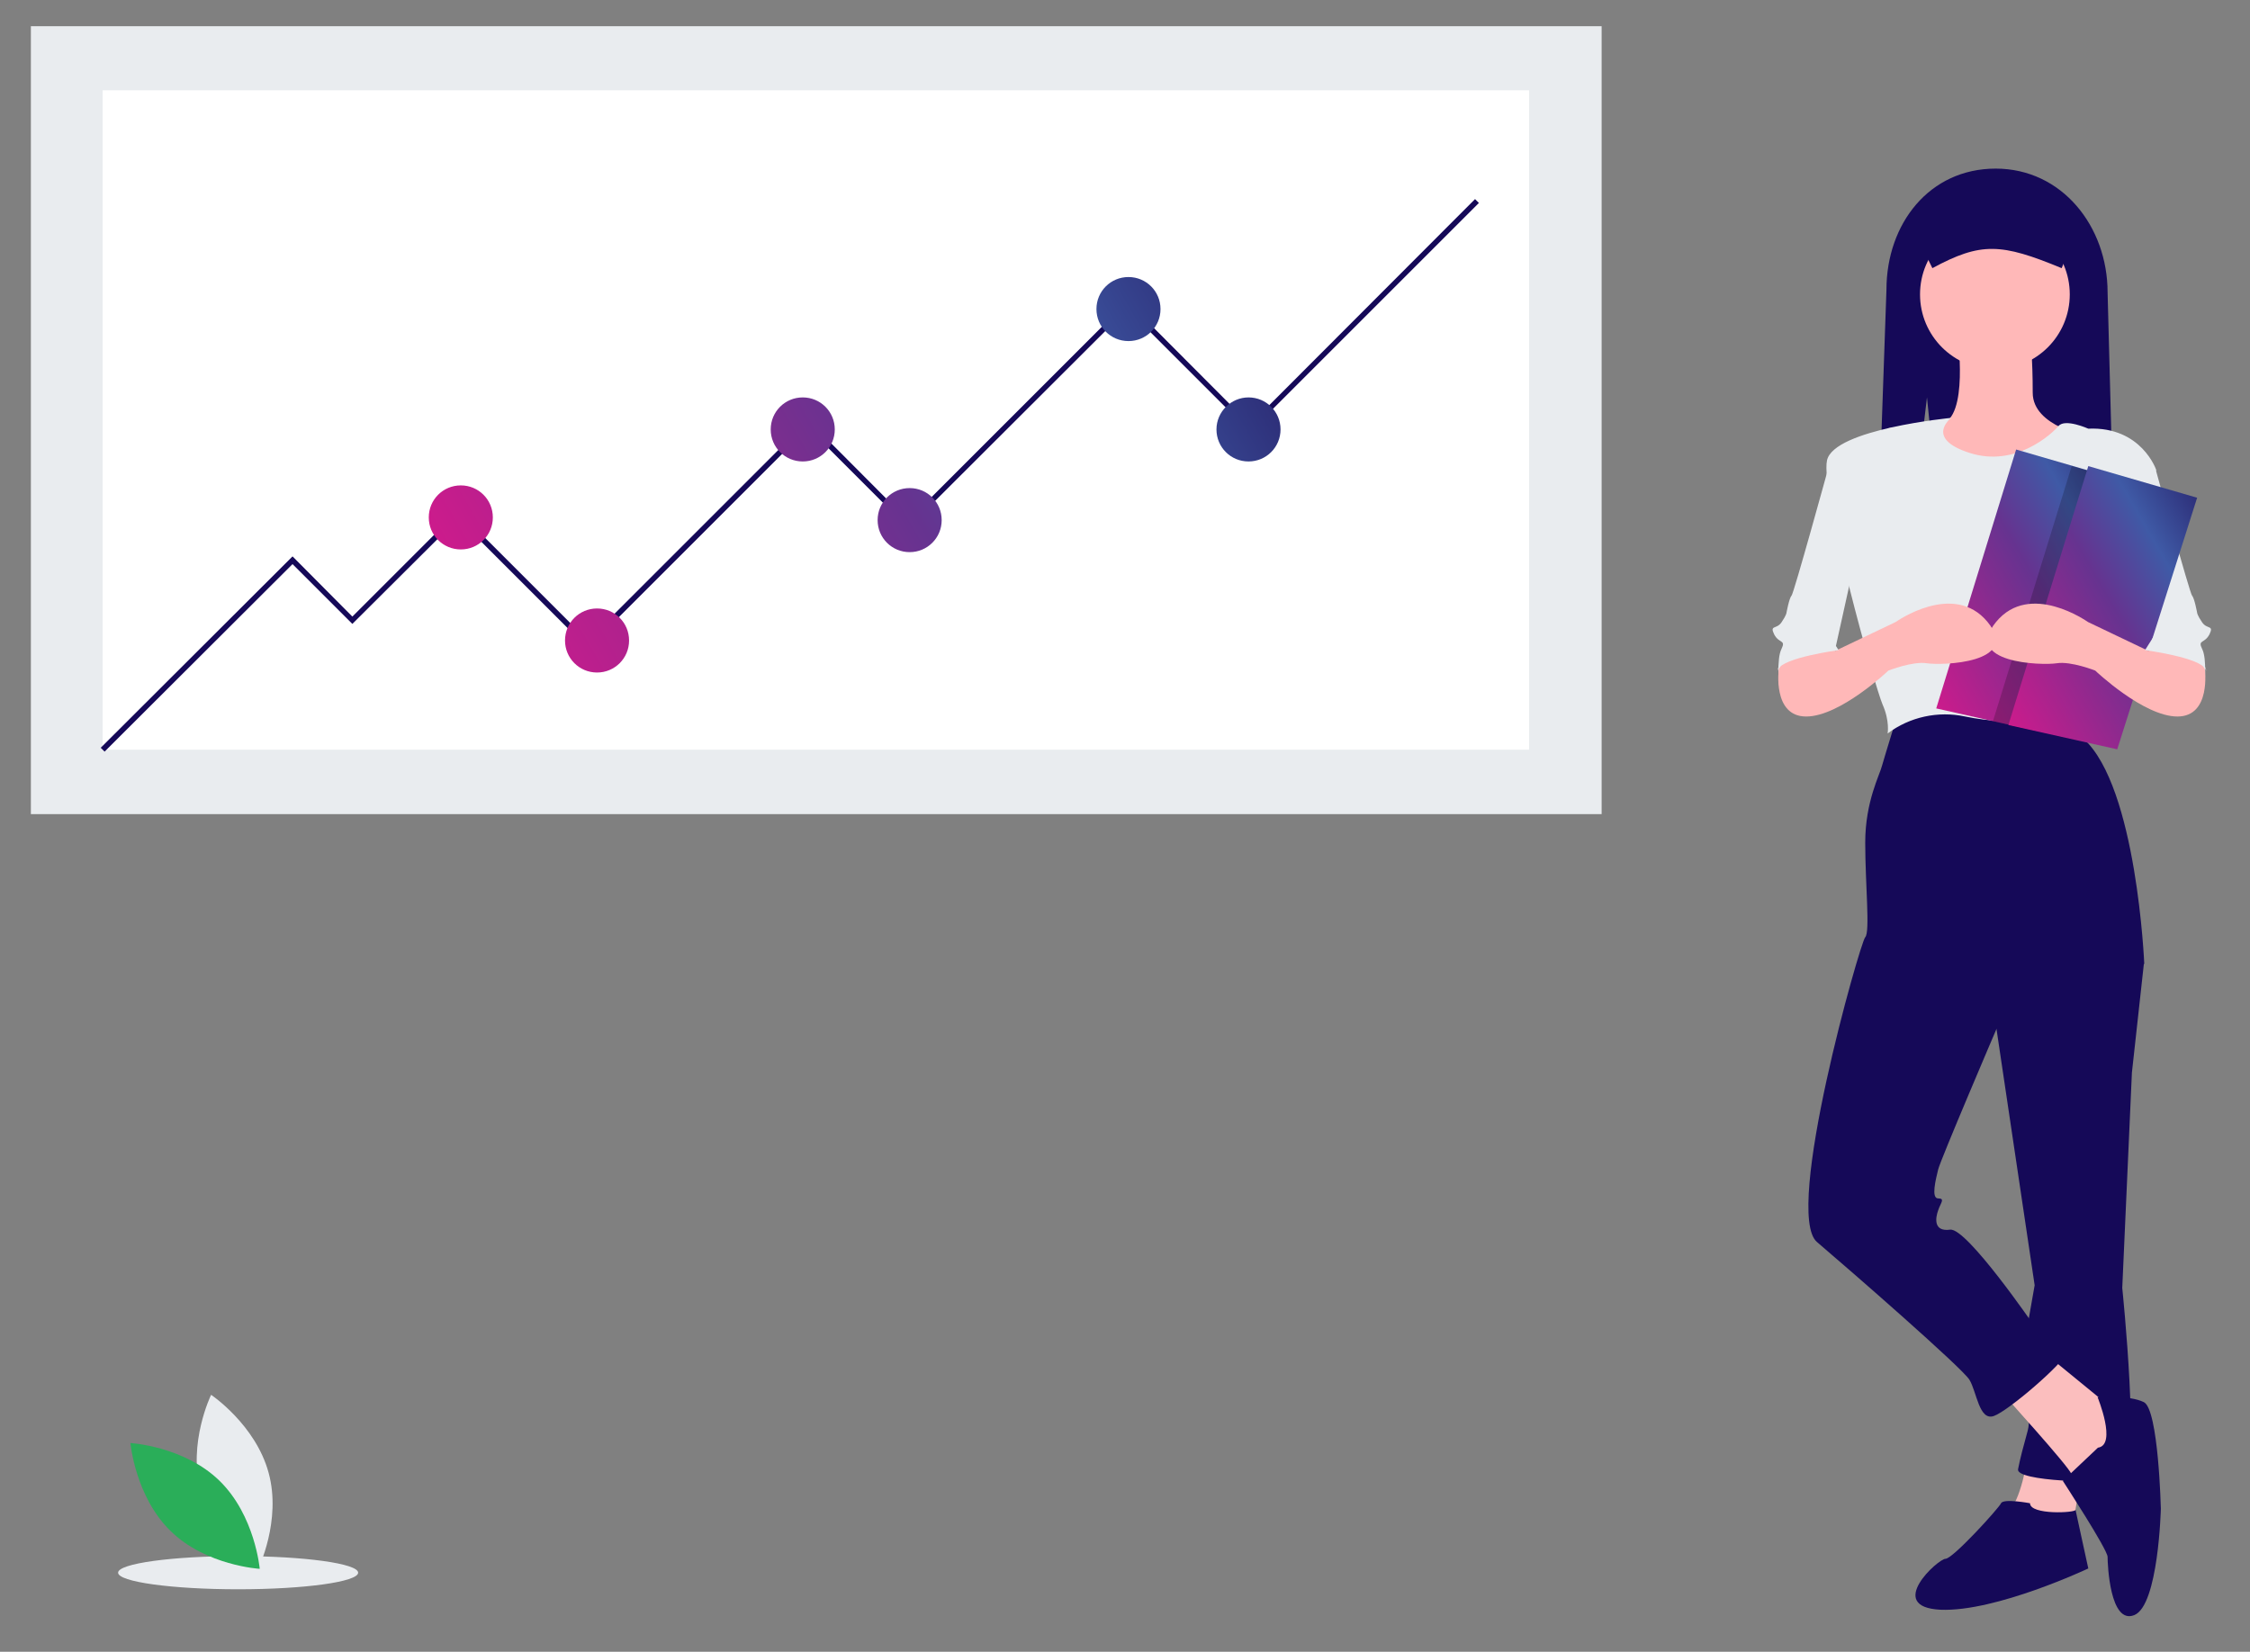 <svg version="1.1" id="a2525de1-ea14-4c9e-818b-1d269b9a5d3c" xmlns="http://www.w3.org/2000/svg" x="0" y="0" viewBox="0 0 583 428.1" xml:space="preserve"><rect x="0" y="0" width="583" height="428.1" fill="#808080" stroke="none"/><style type="text/css">.st0{fill:#e9ecef}.st2{fill:#150958}.st5{fill:#fbbebe}.st6{fill:#ffb8b8}</style><ellipse class="st0" cx="61.7" cy="407.6" rx="31.1" ry="4.3"/><path class="st0" d="M8 6.8h407V211H8z"/><path fill="#fff" d="M26.6 23.4h369.6v170.9H26.6z"/><path class="st2" d="M27.1 194.8l-1-1 49.7-49.6 15.5 15.6 27.4-27.4 33.6 33.6 57.1-57.1 25.9 26 56.8-56.8 31.8 31.9 58.3-58.4 1 1-59.3 59.3-31.8-31.8-56.8 56.7-25.9-25.9-57.1 57.1-33.6-33.6-27.4 27.3-15.5-15.5z"/><linearGradient id="SVGID_1_" gradientUnits="userSpaceOnUse" x1="132.755" y1="256.107" x2="310.092" y2="358.493" gradientTransform="matrix(1 0 0 -1 0 430)"><stop offset="0" stop-color="#cc1b8c"/><stop offset=".541" stop-color="#663390"/><stop offset=".787" stop-color="#3f5aa6"/><stop offset="1" stop-color="#2e307a"/></linearGradient><path d="M292.4 71.8c4.6 0 8.3 3.7 8.3 8.3 0 4.6-3.7 8.3-8.3 8.3s-8.3-3.7-8.3-8.3 3.7-8.3 8.3-8.3zm-173 54c4.6 0 8.3 3.7 8.3 8.3s-3.7 8.3-8.3 8.3-8.3-3.7-8.3-8.3 3.7-8.3 8.3-8.3zm116.3.7c4.6 0 8.3 3.7 8.3 8.3s-3.7 8.3-8.3 8.3-8.3-3.7-8.3-8.3 3.7-8.3 8.3-8.3zm-81 31.2c4.6 0 8.3 3.7 8.3 8.3s-3.7 8.3-8.3 8.3-8.3-3.7-8.3-8.3 3.7-8.3 8.3-8.3zM208 103c4.6 0 8.3 3.7 8.3 8.3 0 4.6-3.7 8.3-8.3 8.3s-8.3-3.7-8.3-8.3 3.7-8.3 8.3-8.3zm115.5 0c4.6 0 8.3 3.7 8.3 8.3 0 4.6-3.7 8.3-8.3 8.3s-8.3-3.7-8.3-8.3 3.8-8.3 8.3-8.3z" fill="url(#SVGID_1_)"/><path class="st0" d="M52 386.4c3.4 12.5 14.9 20.2 14.9 20.2s6.1-12.5 2.7-24.9c-3.4-12.5-14.9-20.2-14.9-20.2S48.6 374 52 386.4z"/><path d="M56.9 383.8c9.2 9 10.4 22.8 10.4 22.8s-13.9-.8-23.1-9.8S33.8 374 33.8 374s13.9.8 23.1 9.8z" fill="#2aae59"/><path class="st2" d="M499.3 103l5.3 52.4h43.6l-2.1-79.6c0-17.1-11.8-32.1-29-32.1S488.8 58 488.8 75.1l-2.8 80.3h7.1l6.2-52.4z"/><path class="st5" d="M525.4 377.7s-1.9 11.9-5 13.8c-3.1 1.9 16.3 6.3 16.3 6.3l3.1-18.8-14.4-1.3z"/><path class="st2" d="M548.6 241.6l6.9 8.2-3.1 28.2-2.5 55.8s5 48.3 0 49.5c-5 1.3-27.6.6-27-2.5.6-3.1 1.3-5.6 2.5-10 1.3-4.4-1.3-20.1-1.3-20.1l3.1-17.6-11.3-75.9 32.7-15.6zm-22.6 148s-6.9-1.3-7.5 0c-.6 1.3-12.5 14.4-14.4 14.4s-15.7 12.5-1.3 13.2c14.4.6 38.3-10.7 38.3-10.7s-3.5-16-3.3-15.2c.1.8-11.8 1.4-11.8-1.7z"/><path class="st5" d="M518.5 360.7s17.6 19.4 18.2 21.3c.6 1.9 10 0 10 0l3.8-12.5-3.1-4.4-17.6-14.4-11.3 10z"/><path class="st2" d="M543.6 375.2l-9.1 8.6s11.6 17.8 11.6 19.7c0 1.9.6 17.6 6.9 15.1 6.3-2.5 6.9-27.6 6.9-27.6s-.6-25.7-4.4-27.6c-3.8-1.9-12-1.3-12-1.3s5.1 12.4.1 13.1zm-52.1-189.4s-3.1 10-3.8 12.5c-.6 2.5-4.4 9.4-4.4 20.1 0 10.7 1.3 23.2 0 24.5-1.3 1.3-21.3 71.5-12.5 79s37.6 32.6 39.5 35.7 2.5 10.7 6.3 9.4 18.2-13.8 18.8-16.3c.6-2.5-8.2-6.9-8.2-6.9s-17.6-25.7-21.9-25.1c-4.4.6-3.8-3.1-3.1-5 .6-1.9 1.9-3.1 0-3.1s-.6-5 0-7.5 15.1-36.4 15.1-36.4l38.3-16.9s-1.9-45.8-15.7-58.3l-3.1-7.5c-.1-.1-35.2-2.6-45.3 1.8z"/><path class="st6" d="M507.2 86.7s3.1 21.9-4.4 23.2c-7.5 1.3-13.8.6-13.8 1.3 0 .6 18.8 20.1 18.8 20.1l17.6-1.3 15.7-16.9s-14.4-2.5-14.4-11.3-.6-15.1-.6-15.1h-18.9z"/><circle class="st6" cx="516.9" cy="76.3" r="19.4"/><path class="st0" d="M505.6 108.3s-30.4 2.9-32.2 11c-1.8 8.1 12.5 59 14.4 63.3s1.3 7.5 1.3 7.5c5.7-4.3 13.1-5.9 20.1-4.4 11.9 2.5 28.8 1.3 28.8 1.3s5.6-23.2 6.9-25.7c1.3-2.5 6.3-16.3 6.3-20.1s7.5-19.4 7.5-19.4-3.8-11.3-17.6-10.7c0 0-6-2.7-7.7-.7-1.7 2-11.1 10.8-23 7s-4.8-9.1-4.8-9.1z"/><path class="st0" d="M546.7 118.7l11.9 3.1s8.8 32 9.4 32.6c.6.6 1.3 4.4 1.3 4.4s0 .6 1.3 2.5 3.1.6 1.9 3.1c-1.3 2.5-3.1 1.3-1.9 3.8 1.3 2.5.6 9.4.6 9.4s-3.1-11.9-14.4-8.8l-7.5-33.9-2.6-16.2z"/><linearGradient id="SVGID_2_" gradientUnits="userSpaceOnUse" x1="494.622" y1="258.613" x2="556.802" y2="294.512" gradientTransform="matrix(1 0 0 -1 0 430)"><stop offset="0" stop-color="#cc1b8c"/><stop offset=".541" stop-color="#663390"/><stop offset=".787" stop-color="#3f5aa6"/><stop offset="1" stop-color="#2e307a"/></linearGradient><path fill="url(#SVGID_2_)" d="M550.6 124.7v.1l-20.7 65.1-13.5-3-14.7-3.3 20.7-67.1z"/><path class="st0" d="M485.5 118.7l-11.9 3.1s-8.8 32-9.4 32.6-1.3 4.4-1.3 4.4 0 .6-1.3 2.5-3.1.6-1.9 3.1c1.3 2.5 3.1 1.3 1.9 3.8-1.3 2.5-.6 9.4-.6 9.4s3.1-11.9 14.4-8.8l7.5-33.9 2.6-16.2z"/><path class="st6" d="M464.8 166.9l-3.9 6.5s-1.7 12.3 7.1 12.3c8.8 0 21.3-11.9 21.3-11.9s6.3-2.5 10-1.9c3.8.6 24.5 0 15.7-10.7s-23.8 0-23.8 0l-15.7 7.5-8.2-4.4-2.5 2.6z"/><path class="st0" d="M470.1 158.5l6.3 10s-14.4 1.9-15.7 5c-1.3 3.1 5.6-16.3 5.6-16.3l3.8 1.3z"/><path class="st2" d="M500.7 69.5c12.6-6.8 17.8-6.5 33.5 0l4.2-10.2c0-4-3.2-7.2-7.3-7.3H503c-4 0-7.2 3.2-7.3 7.3l5 10.2z"/><path opacity=".2" d="M550.6 124.8l-20.7 65.1-13.5-3 20.4-66.1z"/><linearGradient id="SVGID_3_" gradientUnits="userSpaceOnUse" x1="513.322" y1="254.313" x2="575.502" y2="290.212" gradientTransform="matrix(1 0 0 -1 0 430)"><stop offset="0" stop-color="#cc1b8c"/><stop offset=".541" stop-color="#663390"/><stop offset=".787" stop-color="#3f5aa6"/><stop offset="1" stop-color="#2e307a"/></linearGradient><path fill="url(#SVGID_3_)" d="M541.1 120.8l-20.7 67.1 28.2 6.3 20.7-65.2z"/><path class="st6" d="M567.4 166.9l3.9 6.5s1.7 12.3-7.1 12.3c-8.8 0-21.3-11.9-21.3-11.9s-6.3-2.5-10-1.9c-3.8.6-24.5 0-15.7-10.7s23.8 0 23.8 0l15.7 7.5 8.2-4.4 2.5 2.6z"/><path class="st0" d="M562.1 158.5l-6.3 10s14.4 1.9 15.7 5c1.3 3.1-5.6-16.3-5.6-16.3l-3.8 1.3z"/></svg>